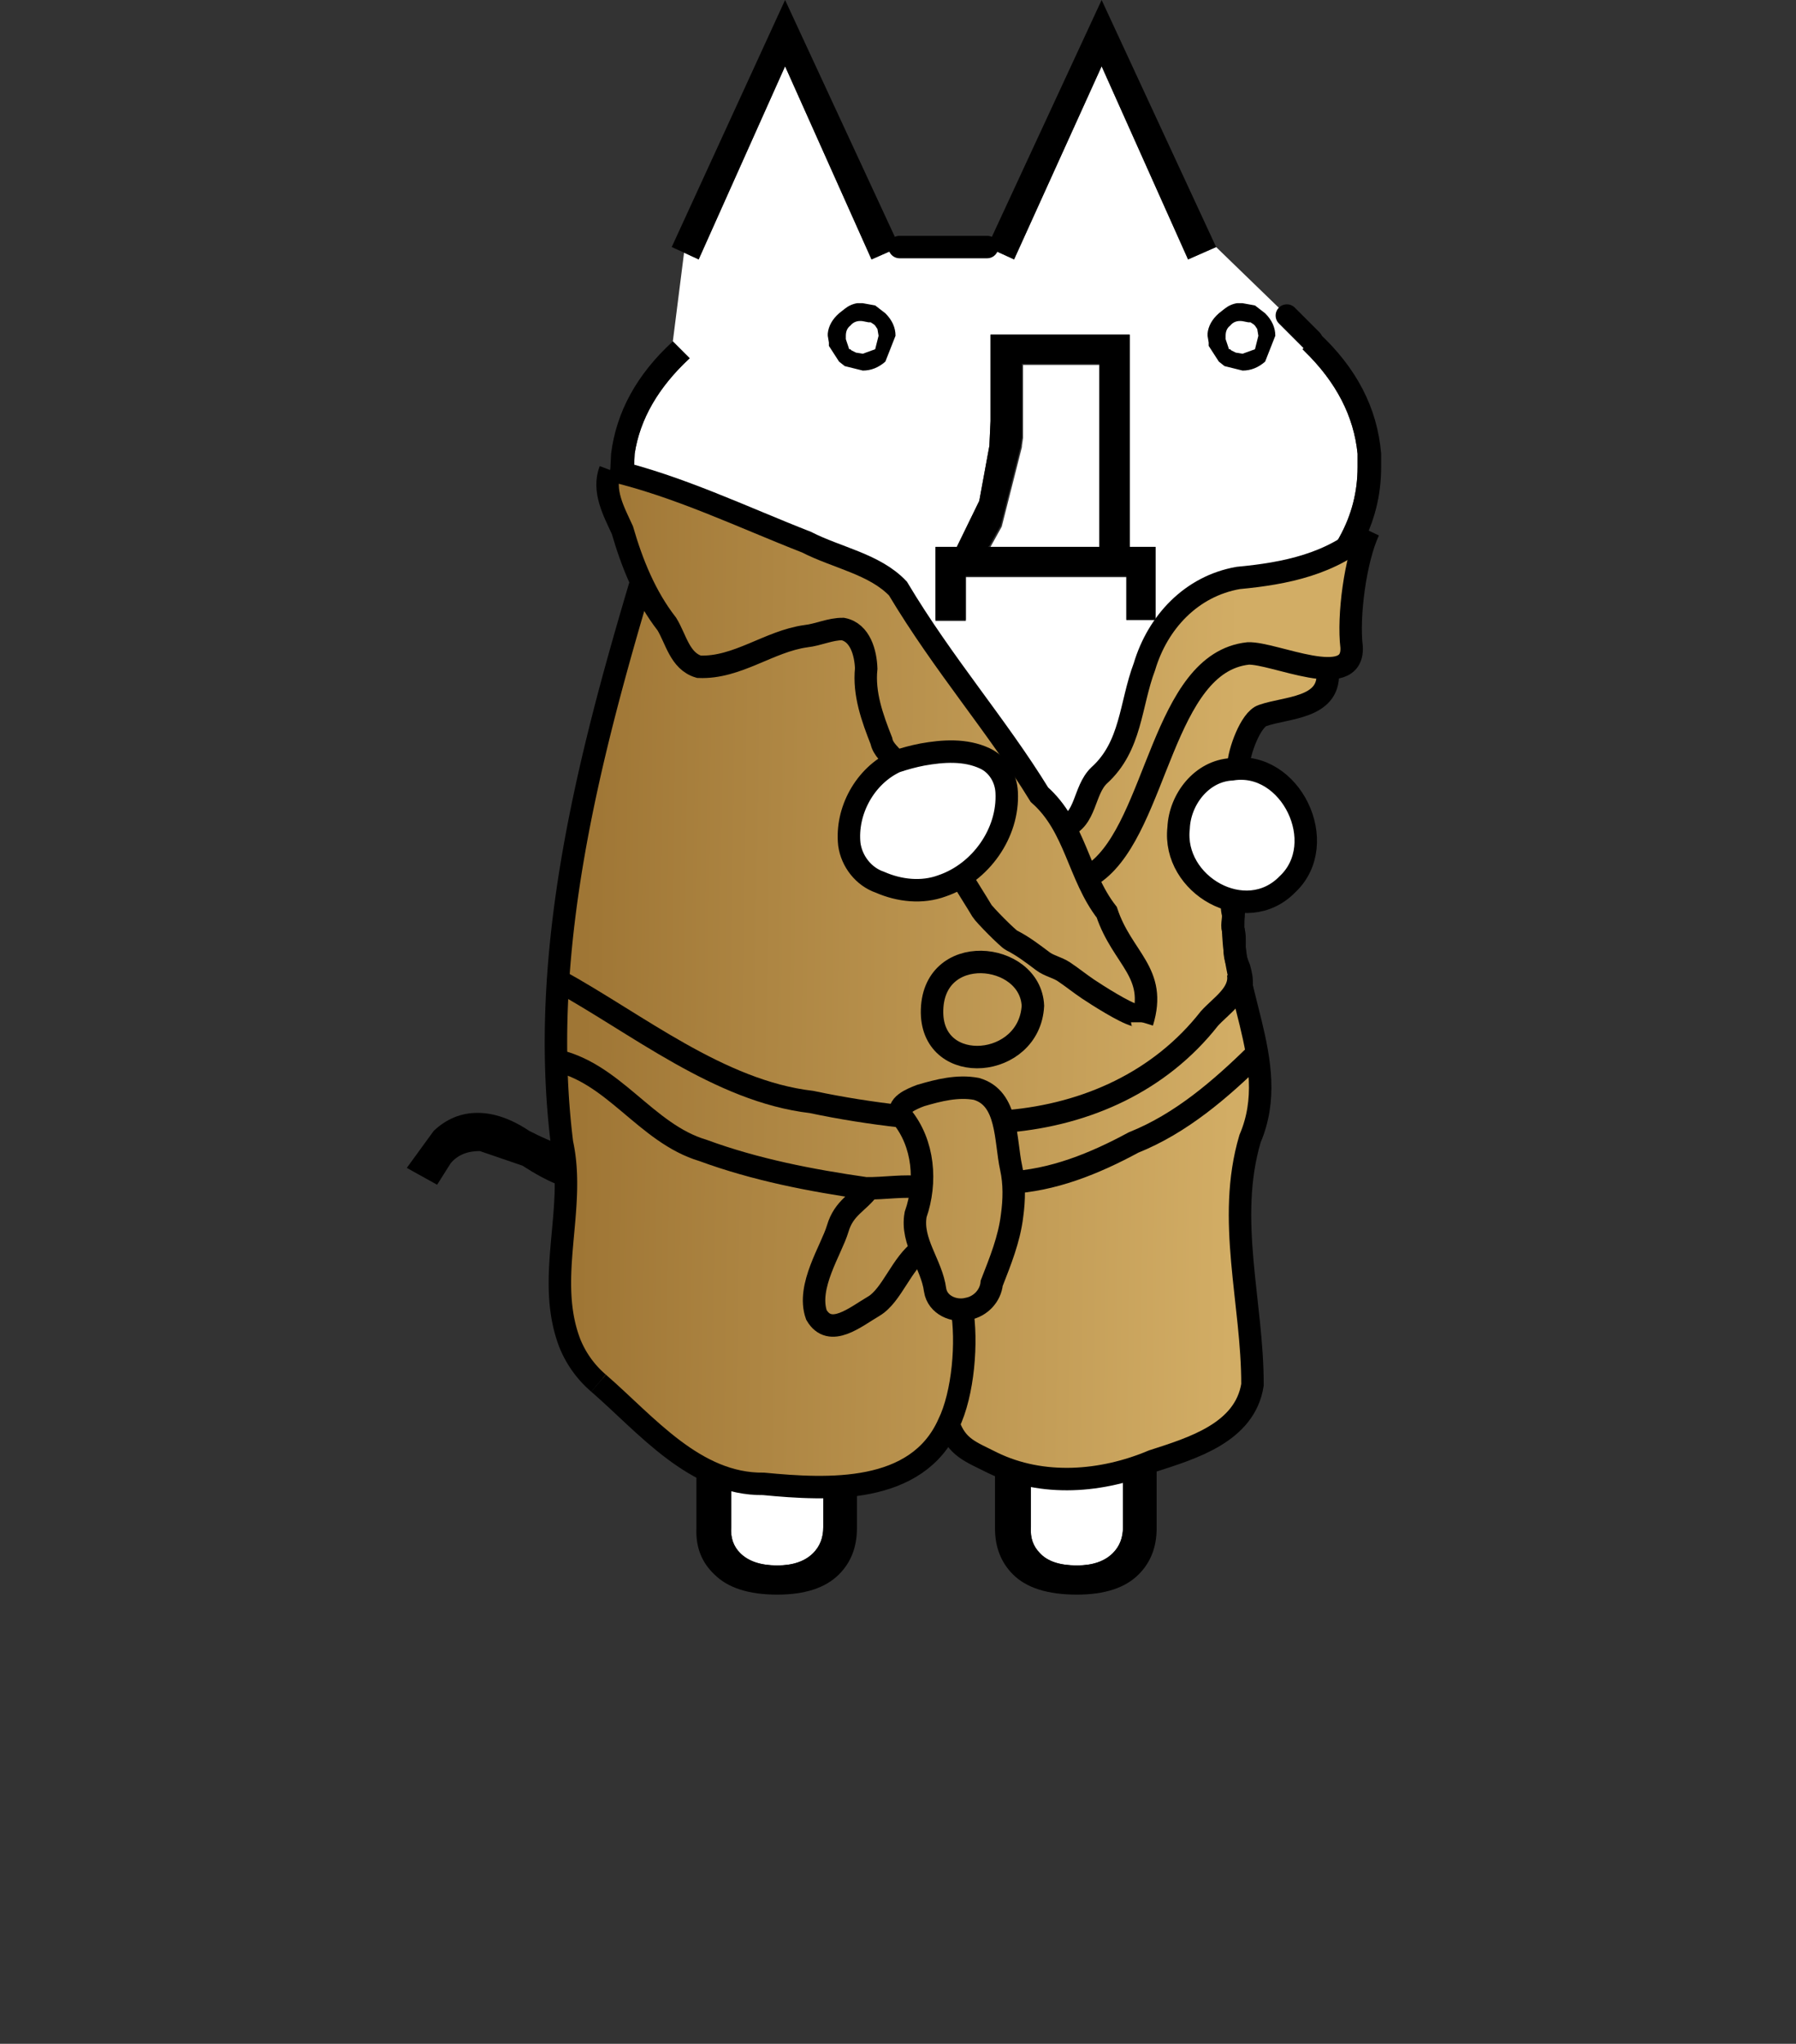 <svg height="182" width="160" xmlns:xlink="http://www.w3.org/1999/xlink" xmlns="http://www.w3.org/2000/svg"><rect width="100%" height="100%" fill="#333333" stroke="none"/><defs><linearGradient xlink:href="#a" id="b" x1="52.16" y1="82.432" x2="110.082" y2="83.281" gradientUnits="userSpaceOnUse" gradientTransform="matrix(1.002 0 0 1 -.263 1.46)"/><linearGradient id="a"><stop style="stop-color:#9f7635;stop-opacity:1" offset="0"/><stop style="stop-color:#d2ad65;stop-opacity:1" offset="1"/></linearGradient></defs><path d="M80.141 22h7.8l2.4 1.1 7.8-17.2 7.7 17.2 2.5-1.1 6.3 6.1 2.3 2.1-.1.1-.8.8.2.2c2.8 2.733 4.367 5.767 4.7 9.1v1.2c0 2.2-.533 4.267-1.6 6.2l-.5.9-2.8 3.4.3.3-.6.5-6.5 1.8v9.4l-6.5 1.4.386 3.556-5.286 1.444 6.6-2.5 6-1.2c2.067 0-5.72 3.528-4.92 4.328 1.066 1.067.447.809.447 2.409 0 1.466 9.873 1.163 8.873 2.163-1.4 1.4-4.133 2.233-8.2 2.5l-2.5.1.7 3 3-.1-.1 5.5-3 2.5v24.5l-1.7 9.2h-3V136c0 .933-.3 1.7-.9 2.3-.733.733-1.8 1.1-3.2 1.1-1.533 0-2.633-.367-3.3-1.1-.6-.6-.867-1.367-.8-2.3v-13.1h-3.2l-4.7-7h-3.5l-7.1 7V136c0 .933-.3 1.7-.9 2.3-.733.733-1.8 1.1-3.2 1.1-1.467 0-2.567-.367-3.3-1.1-.6-.6-.867-1.367-.8-2.3v-13.1h-3.1l-3.4-2.2-3.5-7.8v-7.8l.9-.8c1-.8 1.9-1.833 2.7-3.1l-2.5-2-1.4 1.9.8-21.9 3.5-25.6.8.7 1.5-1.4-2-2.2c-2.067-2.533-3.067-5.3-3-8.3l.1-2c.467-3.067 2.1-5.9 4.9-8.5l-1.5-1.5 1-7.9 1.3.6 7.7-17.2 7.7 17.2 2.5-1.1m20.2 29.4v3.8h2.6v-6.5h-2.3V29.8h-12.4v7.7l-.1 2.2-.9 4.9-2 4.1h-1.9v6.6h2.7v-3.9h14.3m-12.1-2.7 1-1.8 1.8-7.1v-.1l.1-.7v-6.5h6.8v16.2h-9.7m28.6-18.4-2.2-2.2 2.2 2.2m-26.5 35.8c-1.4-1.4-3.567-2.1-6.5-2.1l-8 1.5-6.2 1.8 1.3 3.2 6.6-2.5 6-1.2c2.067 0 3.5.4 4.3 1.2 1.067 1.067 1.6 2.4 1.6 4 0 1.467-.5 2.7-1.5 3.7-1.4 1.4-4.1 2.233-8.1 2.5l-2.6.1.7 3c5.267-.067 9.2-1.1 11.8-3.1l.9-.7c1.333-1.333 2-3.233 2-5.7-.067-2.4-.833-4.3-2.3-5.7m-25.3-11.3 1.5-3.1V49h-3v2.9h1.1l-1.1 2.9h1.5m4.3-2.9h1.1l-1.1 2.9h1.5l1.5-3.1V49h-3v2.9" fill="#fff" fill-rule="evenodd"/><path d="m87.941 22 10.2-22 10.2 22-2.5 1.1-7.7-17.2-7.8 17.2-2.4-1.1m29 8.2.5-.6c3.4 3.133 5.267 6.733 5.6 10.8v1.2c0 2.533-.6 4.9-1.8 7.1-.933 1.667-2.2 3.267-3.8 4.8l-1.1-1.1-.3-.3 2.8-3.4.5-.9c1.067-1.933 1.6-4 1.6-6.2v-1.2c-.333-3.333-1.9-6.367-4.7-9.1l-.2-.2.8-.8.1-.1m-13.9 92.7v13.2c0 1.667-.533 3.033-1.6 4.1-1.2 1.2-3.033 1.8-5.5 1.8-2.6 0-4.5-.6-5.7-1.8-1.067-1.067-1.6-2.433-1.6-4.1v-13.2h3.2V136c-.067.933.2 1.7.8 2.3.667.733 1.767 1.1 3.3 1.1 1.4 0 2.467-.367 3.2-1.1.6-.6.9-1.367.9-2.3v-13.1h3m-29.7 0h3v13.2c0 1.667-.533 3.033-1.6 4.1-1.2 1.2-3.033 1.8-5.5 1.8-2.533 0-4.4-.6-5.6-1.8-1.133-1.067-1.667-2.433-1.6-4.1v-13.2h3.1V136c-.067.933.2 1.7.8 2.3.733.733 1.833 1.1 3.3 1.1 1.4 0 2.467-.367 3.2-1.1.6-.6.9-1.367.9-2.3v-13.1m-18.2-17.8c-.933.6-2 .9-3.2.9-1.333 0-3.133-.733-5.4-2.2l-3.8-1.3c-1.133 0-2 .367-2.6 1.1l-1.2 1.9-2.7-1.5 2.4-3.3c1.133-1.067 2.433-1.6 3.9-1.6s3 .533 4.6 1.6c2.2 1.133 3.9 1.7 5.1 1.7.8 0 1.667-.433 2.6-1.3l1.4-1.9 2.5 2c-.8 1.267-1.7 2.3-2.7 3.1l-.9.8m4-51.5-1.2-1.4c-2.467-2.933-3.667-6.2-3.6-9.8l.1-2c.467-3.733 2.3-7.067 5.5-10l1.5 1.5c-2.8 2.6-4.433 5.433-4.9 8.5l-.1 2c-.067 3 .933 5.767 3 8.3l2 2.2-1.5 1.4-.8-.7m1.8-31.1-1.1-.5 10.1-22 10.2 22-2.5 1.1-7.7-17.2-7.7 17.2-1.3-.6m22.4 32.7v-6.5h1.9l2-4.1.9-4.9.1-2.2v-7.7h12.4v18.9h2.3v6.5h-2.6v-3.9h-14.3v3.9h-2.7m14.6-22.7v-.1h-6.9v6.5l-.1.7v.1l-1.8 7.1-1 1.8-.1.1h9.9V32.5m-7.6 33.6c1.467 1.4 2.233 3.3 2.3 5.7 0 2.467-.667 4.367-2 5.7l-.9.7c-2.6 2-6.533 3.033-11.8 3.1l-.7-3 2.6-.1c4-.267 6.7-1.1 8.1-2.5 1-1 1.5-2.233 1.5-3.7 0-1.6-.533-2.933-1.6-4-.8-.8-2.233-1.2-4.3-1.2l-6 1.2-6.6 2.5-1.3-3.2 6.2-1.8 8-1.5c2.933 0 5.1.7 6.5 2.1m-21-14.2V49h3v2.7l-1.5 3.1h-1.5l1.1-2.9h-1.1m-4.3 2.9h-1.5l1.1-2.9h-1.1V49h3v2.7l-1.5 3.1" fill-rule="evenodd"/><path d="M80.141 22h7.8m16.8 67.2v18.9m0 0v5.6m9.9-85.6 2.2 2.2" fill="none" stroke="#000" stroke-linecap="round" stroke-linejoin="round" stroke-width="2"/><path style="fill:#fff;fill-opacity:1;stroke-width:.311;stroke-miterlimit:4;stroke-dasharray:none" d="M108.796 80.736c-1.035-.325-1.415-.54-2.163-1.224-.877-.803-1.743-2.204-1.982-3.207-.054-.229-.198-.71-.32-1.068-.12-.358-.22-1.164-.22-1.79 0-1.225.341-2.111 1.18-3.068.469-.535 2.64-1.592 3.85-1.876 1.89-.832 4.431.213 5.702 1.816.37.472.85 1.068 1.066 1.323.338.401.414.71.556 2.261.194 2.127-.021 3.163-.92 4.417-.658.92-1.456 1.748-1.684 1.748-.092 0-.606.2-1.143.443-1.436.652-2.39.707-3.922.225z"/><path style="fill:url(#b);fill-opacity:1;stroke:#d2ad65;stroke-width:0;stroke-miterlimit:4;stroke-dasharray:none;stroke-opacity:1" d="M69.26 131.737c-3.465-.26-4.454-.478-6.235-1.371-1.016-.51-2.73-1.679-3.934-2.684-1.603-1.338-6.365-5.8-6.767-6.34-.574-.773-1.234-2.168-1.472-3.111-.52-2.06-.573-4.09-.211-8.085.288-3.18.313-6.237.063-7.651-.446-2.522-.568-4.566-.57-9.55-.003-4.92.066-6.316.503-10.154.811-7.13 2.555-15.34 5.326-25.083l1.02-3.595c.096-.347.213-.63.26-.63.045 0 1.702-2.42 1.802-2.224.1.196 2.71 1.817 3.084 2.36 13.908-8.295-2.83 3.071-2.525 3.705.635 1.322.116-5.625.864-5.253.47.235 2.403 2.313 3.254 2.255 1.293-.088.603-.172 2.928-1.113 2.425-.98 2.273-.315 3.931-.66.726-.152 1.849.472 2.26.38.684-.154 3.361 2.564 3.709 2.728.86.408 2.247 2.283 2.354 4.572.094 2.017.779 1.642 1.58 3.745.509 1.338-1.948 3.4-1.391 3.933l.319.305.393-.3c.216-.165.394-.341.394-.393 0-.05-2.683-.331-2.942-.623-.502-.564 1.429-1.808.908-3.603-.374-1.288-.493-2.103-.496-3.393-.004-1.859-.392-2.994-1.306-3.818-.79-.712-1.274-.748-3.42-.25-.635.147-1.625.373-2.2.504-.573.13-1.835.559-2.802.953-3.045 1.24-4.81 1.723-5.592 1.526-.578-.144-1.161-.823-1.742-2.026a22.764 22.764 0 0 0-1.343-2.318c-1.264-1.876-2.706-3.956-3.387-6.23-.135-.452-.36-1.51-.62-2.089-.258-.579-.298-1.369-.397-1.707-.175-.6-.522-2.24-.398-2.364.179-.179 3.661.95 7.002 2.261 1.3.51 5.14 2.437 7.136 3.263 1.996.827 4.842 1.435 6.111 1.945 4.038 1.623 4.7 2.11 6.174 4.43 1.4 2.202 2.732 4.983 6.5 10.125 3.509 4.792 5.088 7.016 6.169 8.693.889 1.379.8 1.277.96 1.118.194-.194.306-.158.306.097 0 .184.047.212.247.152.887-.268 1.02-1.093 1.653-2.623.664-1.603.979-2.09 1.859-3.043 1.33-1.443 2.15-2.298 3.066-5.91.847-3.344 1.432-5.573 2.548-7.02.74-.96 1.941-2.216 2.881-2.75 1.38-.786 2.735-1.073 5.271-1.379 3.15-.38 6.024-.955 8.01-2.207.373-.235.421-.244.367-.071-.035.11-.161.669-.28 1.242-.406 1.946-.58 3.715-.596 6.063l-.015 2.275-.305.304c-.275.276-.392.308-1.21.341-.574.023-1.39-.047-2.235-.192-2.235-.383-3.318-.29-4.825.414-2.746 1.283-4.534 3.412-8.356 9.95-.953 1.63-2.131 3.552-2.618 4.27-1.072 1.58-2.575 3.198-3.236 3.481-.257.11-.467.253-.467.317 0 .22.319.879.425.879.421 0-.289-2.905.508-3.709 1.218-1.227.963-1.099 2.546-3.756.738-1.237 1.426-3.405 2.067-4.482 2.529-4.25 10.639-11.337 13.053-12.35.599-.252-1.14 1.632-.186 1.64 3.459-4.66 3.835-1.062 3.702-.327l-.91 5.042-.2.447c-.36.802-1.114 1.182-3.461 1.742-.886.212-1.795.462-2.02.555-.968.402-.74 1.206-1.028 2.09-.116.356-.767 2.663-1.334 2.822-2.064.582-3.393.759-3.998 3.15-.254 1.005-1.24 2.693-.985 3.623.345 1.258 1.008 2.374 1.987 3.348.711.707 1.883 1.555 2.387 1.727.047.016.136 1.046.198 2.29.132 2.646.31 3.72 1.27 7.674.976 4.021 1.083 4.68 1.088 6.696.005 1.868-.081 2.4-.667 4.116-.207.604-.508 1.765-.67 2.58-.28 1.412-.294 1.642-.295 4.885-.002 2.784.042 3.801.24 5.598.491 4.437.575 5.309.697 7.263.12 1.915.116 2.024-.11 2.767-.704 2.315-2.646 3.715-7.487 5.399-4.44 1.544-5.616 1.794-8.41 1.79-2.711-.006-4.173-.349-6.76-1.59-1.707-.818-2.383-1.318-2.786-2.058l-.31-.566.339-.998c.719-2.125 1.073-4.869.954-7.397-.04-.845-.102-1.672-.138-1.838-.061-.284-.09-.297-.52-.233-.25.038-.49.1-.534.14-.043.039-.025.539.04 1.11.152 1.324.048 3.669-.236 5.331-.914 5.335-3.638 7.964-8.977 8.663-1.363.178-4.71.2-6.798.043z"/><path style="fill:none;stroke:#000;stroke-width:2;stroke-linecap:butt;stroke-linejoin:miter;stroke-opacity:1;stroke-miterlimit:4;stroke-dasharray:none" d="M54.36 41.86c6.066 1.42 11.723 4.164 17.494 6.42 2.728 1.397 6.062 1.95 8.14 4.127 4.066 6.803 8.807 12.179 12.605 18.36 3.227 2.85 3.461 7.205 5.997 10.469 1.388 4.17 4.54 5.323 3.16 9.797"/><path style="fill:none;stroke:#000;stroke-width:2;stroke-linecap:butt;stroke-linejoin:miter;stroke-opacity:1;stroke-miterlimit:4;stroke-dasharray:none" d="M54.36 41.86c-.703 1.846.332 3.7 1.087 5.346.862 2.973 2.042 5.902 3.958 8.363.82 1.334 1.153 3.302 2.86 3.807 3.425.143 6.226-2.271 9.537-2.726 1.113-.123 2.168-.652 3.288-.636 1.554.306 2.03 2.148 2.077 3.518-.236 2.242.55 4.407 1.355 6.45.146.773.835 1.24 1.268 1.843"/><path style="fill:none;stroke:#000;stroke-width:2;stroke-linecap:butt;stroke-linejoin:miter;stroke-opacity:1;stroke-miterlimit:4;stroke-dasharray:none" d="M57.14 51.752c-4.79 16.05-9.172 33.18-7.073 50.039 1.287 5.894-1.525 12.073.706 17.842a9.205 9.205 0 0 0 2.55 3.535"/><path style="fill:none;stroke:#000;stroke-width:2;stroke-linecap:butt;stroke-linejoin:miter;stroke-opacity:1;stroke-miterlimit:4;stroke-dasharray:none" d="M53.322 123.168c4.275 3.708 8.587 9.047 14.706 8.969 5.757.553 13.663.956 16.476-5.34 1.318-2.685 1.691-7.34 1.18-10.289"/><path style="fill:none;stroke:#000;stroke-width:2;stroke-linecap:butt;stroke-linejoin:miter;stroke-opacity:1;stroke-miterlimit:4;stroke-dasharray:none" d="M109.985 80.632c-.998 7.013 4.334 13.86 1.378 20.765-2.14 7.206.233 14.625.216 21.922-.678 4.252-5.35 5.637-8.884 6.78-4.488 1.895-9.817 2.331-14.289.15-1.966-.992-3.162-1.341-3.907-3.435M49.693 87.288c6.997 3.835 14.38 9.885 22.599 10.841 2.657.562 5.343.983 8.042 1.287"/><path style="fill:none;stroke:#000;stroke-width:2;stroke-linecap:butt;stroke-linejoin:miter;stroke-opacity:1;stroke-miterlimit:4;stroke-dasharray:none" d="M80.334 99.416c1.978 2.407 2.241 5.868 1.236 8.741-.435 2.425 1.435 4.409 1.735 6.719.21 1.347 1.71 1.985 2.93 1.669 1.106-.21 2.007-1.147 2.113-2.275.761-1.954 1.563-3.918 1.814-6.02.194-1.404.224-2.858-.08-4.238-.552-2.508-.244-6.234-3.104-7.049-1.661-.31-3.372.123-4.964.593-.79.303-2.264.879-1.68 1.86l-.206.147.206-.147zm9.508.427c6.982-.613 13.494-3.531 17.899-9.143 1.02-1.138 2.874-2.252 2.554-4.014"/><path style="fill:none;stroke:#000;stroke-width:2;stroke-linecap:butt;stroke-linejoin:miter;stroke-opacity:1;stroke-miterlimit:4;stroke-dasharray:none" d="M111.956 93.846c-3.229 3.156-6.734 6.196-10.974 7.893-3.455 1.868-7.209 3.402-11.179 3.576M49.247 94.37c5.393 1.01 8.232 6.546 13.382 8.076 4.662 1.714 9.597 2.67 14.493 3.372 1.705.025 3.411-.296 5.113-.076"/><path style="fill:none;stroke:#000;stroke-width:2;stroke-linecap:butt;stroke-linejoin:miter;stroke-opacity:1;stroke-miterlimit:4;stroke-dasharray:none" d="M82.06 111.272c-1.754 1.238-2.608 4.1-4.226 5.047-1.617.946-3.882 2.872-5.103.773-.896-2.54 1.34-5.8 1.9-7.691.559-1.892 1.845-2.286 2.792-3.6"/><path style="fill:none;stroke:#000;stroke-width:2;stroke-linecap:butt;stroke-linejoin:miter;stroke-miterlimit:4;stroke-dasharray:none;stroke-opacity:1" d="M83.032 90.197c.092 5.696 8.688 4.966 8.987-.636-.226-4.857-9.062-5.749-8.987.636z"/><path style="fill:none;stroke:#000;stroke-width:2;stroke-linecap:butt;stroke-linejoin:miter;stroke-opacity:1;stroke-miterlimit:4;stroke-dasharray:none" d="M85.693 78.175c.466.828 1.3 2.104 1.782 2.923.208.353 2.307 2.473 2.639 2.639.998.499 1.896 1.189 2.794 1.863.546.41 1.295.552 1.863.931.737.491 1.471 1.084 2.173 1.553.831.553 3.237 2.09 4.192 2.328.215.054.62.415.62.621m20.182-43.777c-3.238 2.995-7.475 3.82-11.627 4.21-4.18.73-7.177 3.943-8.357 7.9-1.277 3.38-1.142 7.078-4.044 9.694-1.394 1.337-1.124 3.965-3.139 4.586"/><path style="fill:none;stroke:#000;stroke-width:2;stroke-linecap:butt;stroke-linejoin:miter;stroke-opacity:1;stroke-miterlimit:4;stroke-dasharray:none" d="M121.938 47.256c-1.197 2.547-1.862 7.602-1.528 10.366.202 3.934-6.921.476-9.218.567-7.634.82-8.07 15.288-13.546 19.445l-.438.193-.458.166m13.02 1.687c-.02.57-.064 1.148.08 1.707.065.531-.198 1.108.077 1.602.114.575.016 1.17.075 1.752.015.522.208 1.007.402 1.483.128.484.254.983.2 1.488-.025-.357-.07-.742-.309-1.026"/><path style="fill:none;stroke:#000;stroke-width:2;stroke-linecap:butt;stroke-linejoin:miter;stroke-opacity:1;stroke-miterlimit:4;stroke-dasharray:none" d="M118.29 59.985c.11 3.117-3.688 2.988-5.807 3.73-1.075.343-2.125 3.285-2.152 4.454"/><path style="fill:#fff;fill-opacity:1;stroke-width:.331;stroke-miterlimit:4;stroke-dasharray:none" d="M79.854 78.785c-1.363-.327-2.367-.796-2.97-1.388-.933-.917-1.11-1.402-1.11-3.03.001-1.361.048-1.57.62-2.747.714-1.473 1.96-2.8 3.163-3.37 2.1-.995 6.282-1.285 7.959-.552 1.331.582 2 1.648 1.996 3.185-.004 2.018-.901 3.985-2.566 5.63-2.151 2.123-4.531 2.885-7.092 2.272z"/><path style="fill:none;stroke:#000;stroke-width:2;stroke-linecap:butt;stroke-linejoin:miter;stroke-opacity:1;stroke-miterlimit:4;stroke-dasharray:none" d="M79.79 67.825c-2.726 1.265-4.444 4.385-4.126 7.361.21 1.514 1.27 2.878 2.727 3.376 1.73.759 3.746.985 5.543.317 3.419-1.165 5.942-4.698 5.747-8.332-.057-1.26-.783-2.473-1.942-3.011-1.73-.812-3.734-.676-5.566-.346-.808.155-1.603.372-2.383.635zm29.947.682c5.232-.843 8.843 6.597 4.957 10.238-3.722 3.815-10.277.05-9.695-5.018.112-2.565 2.075-5.09 4.738-5.22z"/><path d="M1.357 0h.2l.554.1.452.35q.452.45.452 1L2.563 2.6Q2.11 3 1.558 3l-.804-.2-.252-.2-.452-.7v-.15L0 1.45v-.1q.05-.5.502-.9l.252-.2q.251-.2.552-.25h.05m.453.85L1.558.8q-.352-.05-.553.2-.201.15-.201.45v.15l.15.45h.051l.05.05.201.1.302.05.552-.2.151-.6-.05-.3-.1-.15-.05-.05-.151-.1h-.101M18.257 0h.2l.553.1.453.35q.452.45.452 1l-.452 1.15q-.453.4-1.005.4l-.804-.2-.252-.2-.452-.7v-.15l-.05-.3v-.1q.05-.5.502-.9l.252-.2q.251-.2.552-.25h.05m.453.85L18.458.8q-.352-.05-.553.2-.201.15-.201.45v.15l.15.45h.051l.05.05.201.1.302.05.553-.2.15-.6-.05-.3-.1-.15-.05-.05-.151-.1h-.101" style="stroke-width:1.002" transform="matrix(2.002 0 0 2 73.743 27)" id="gikopoipoi_eyes_open" fill-rule="evenodd"/><g id="gikopoipoi_eyes_closed" style="display:none" fill="none" stroke="#000" stroke-linecap="round" stroke-linejoin="round"><path d="M107.46 30.1h6.3" stroke-width="3"/><path d="M-.05 1.55H3.1" stroke-width="1.5" style="display:inline" transform="matrix(2 0 0 2 73.719 27)"/></g></svg>